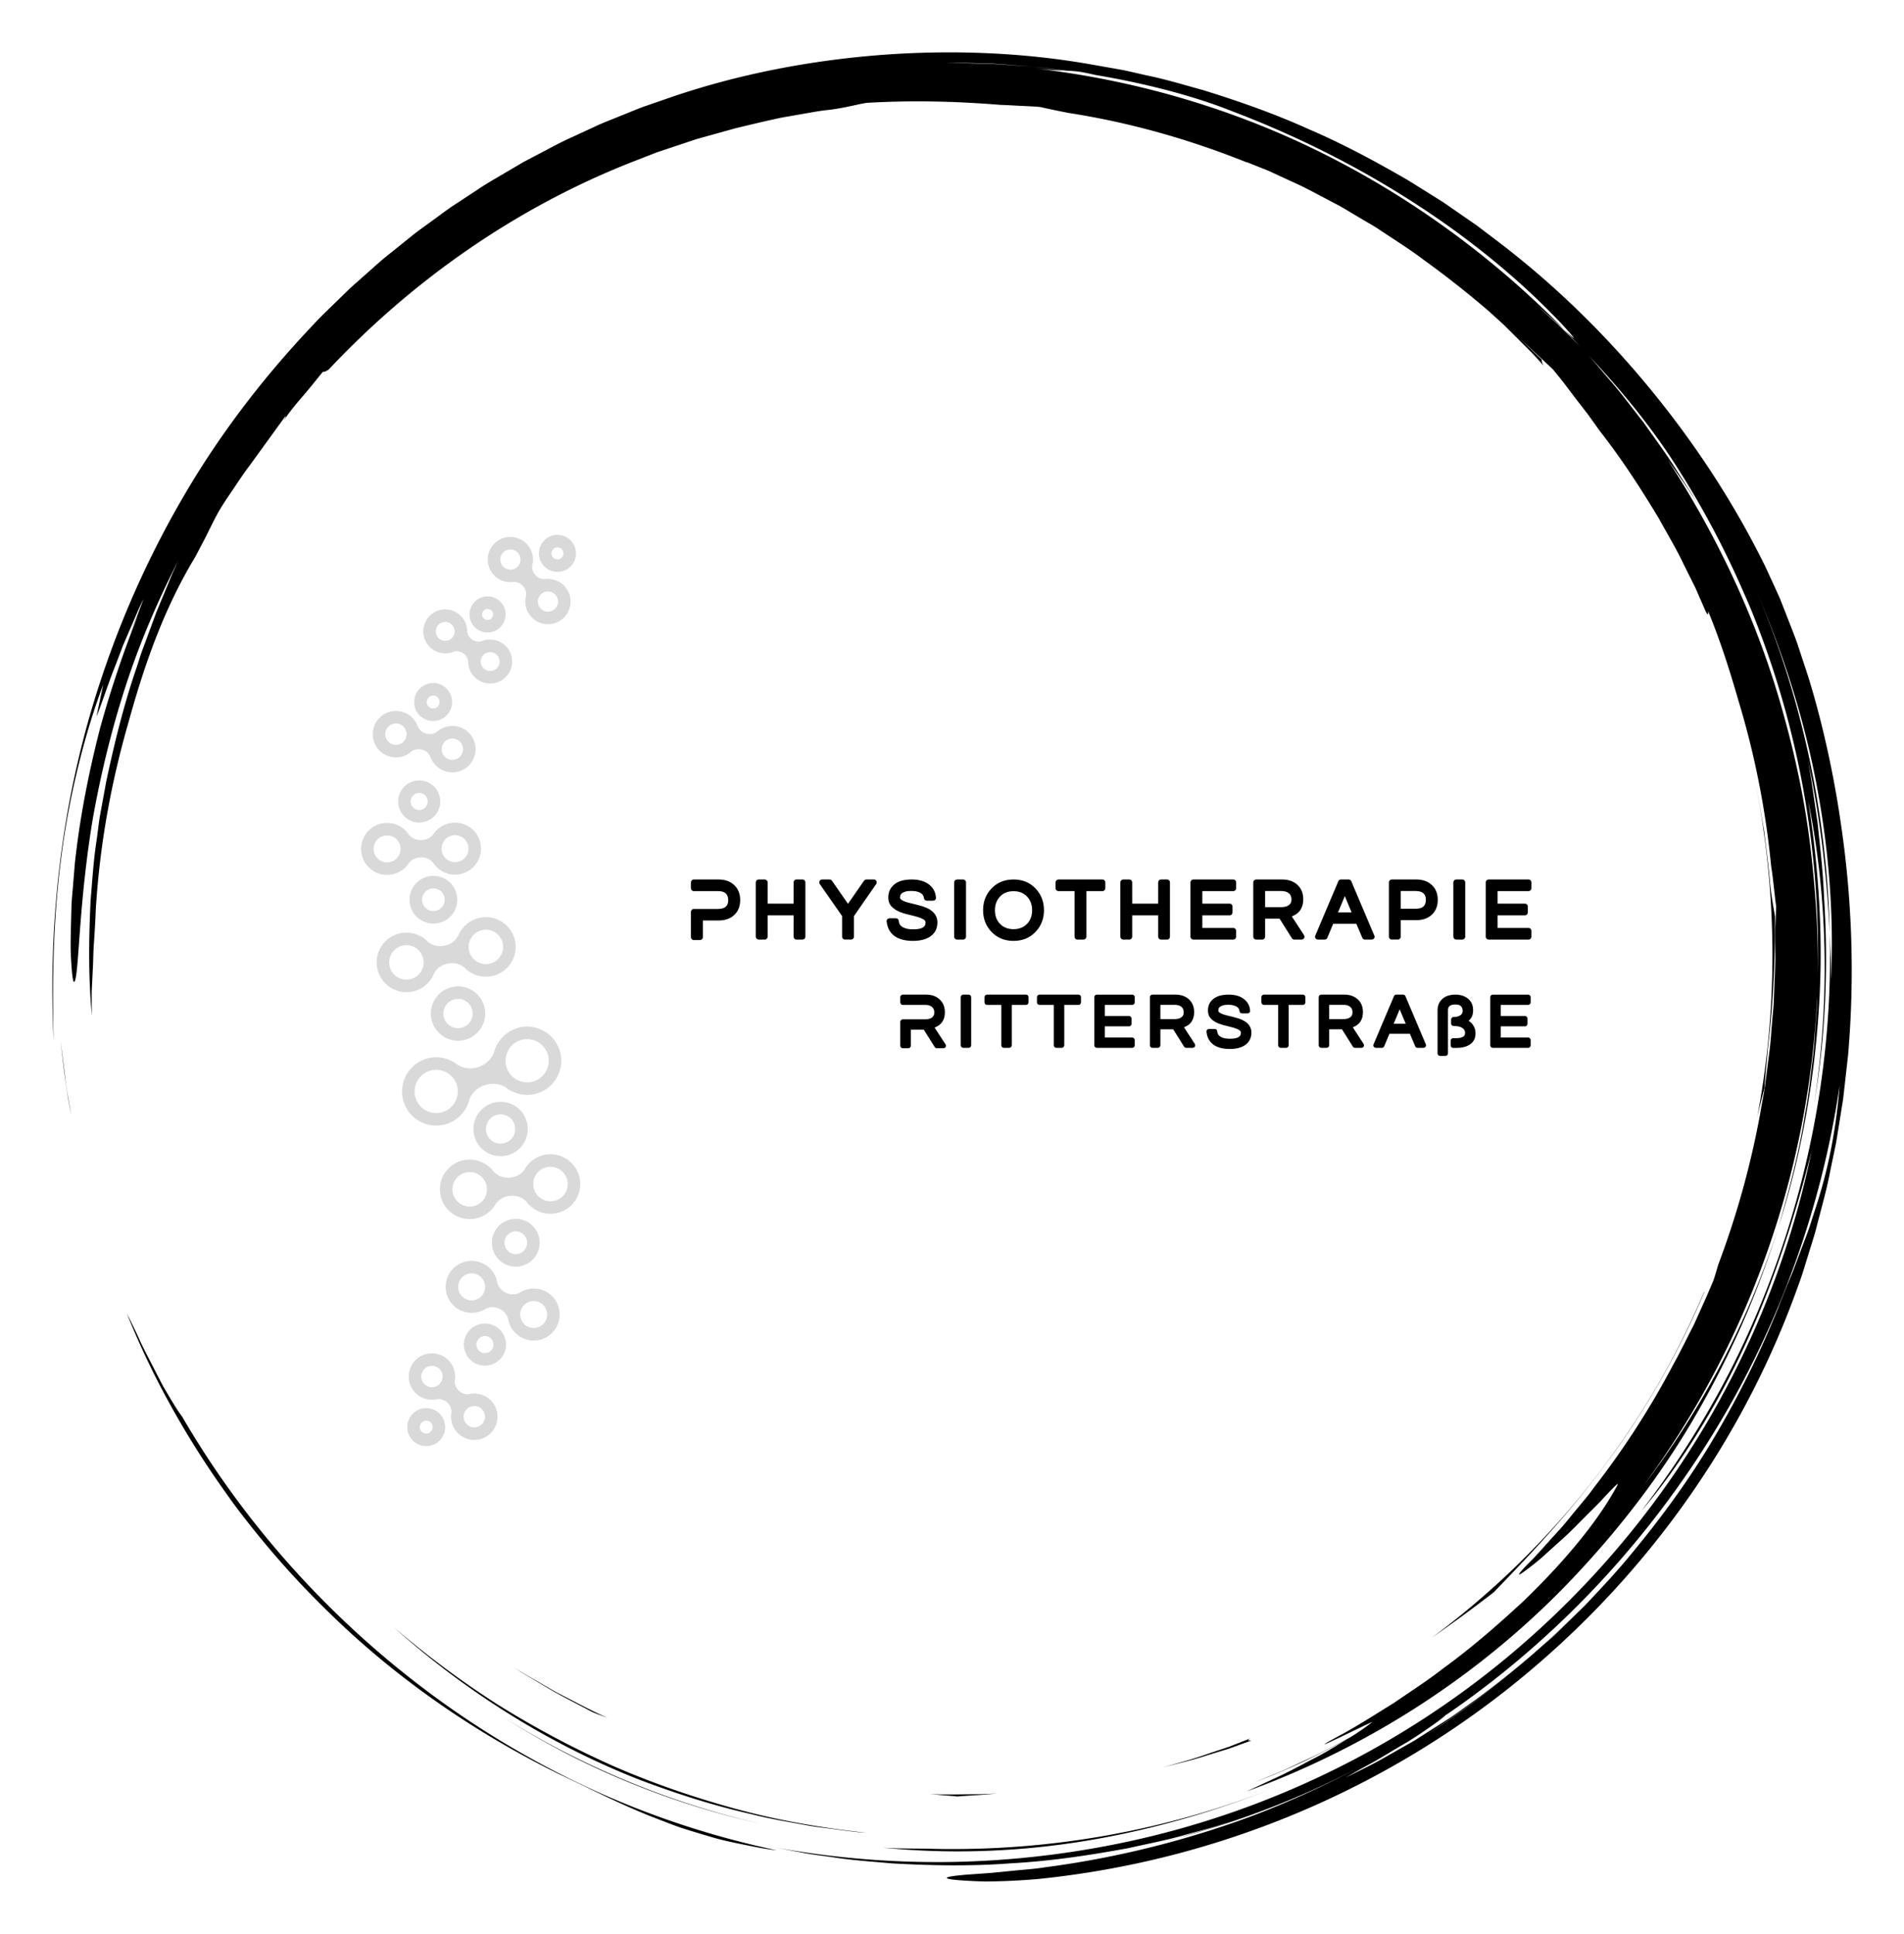 <?xml version="1.0" encoding="UTF-8"?>
<svg xmlns="http://www.w3.org/2000/svg" xmlns:xlink="http://www.w3.org/1999/xlink" version="1.1" width="3123.323" height="3171.729" viewBox="0 0 3123.323 3171.729">
  <g transform="scale(8.586) translate(10, 10)">
    <defs id="SvgjsDefs40415"></defs>
    <g id="SvgjsG40416" transform="matrix(1.848,0,0,1.848,0.001,0)" fill="#000">
      <path xmlns="http://www.w3.org/2000/svg" d="M17.914 148.907zM22.657 154.94a90.586 90.586 0 0 0 5.861 6.251c6.914 6.805 15.159 12.525 24.004 16.851 3.259 1.526 6.265 3.107 9.787 4.468.88.338 1.779.7 2.724 1.026.953.302 1.941.604 2.974.903 1.027.321 2.122.549 3.267.786 1.146.23 2.336.493 3.614.624a91.24 91.24 0 0 1-18.434-5.99 93.833 93.833 0 0 1-16.873-9.842c-10.548-7.727-19.57-17.648-26.16-28.989-.272-.339-.685-.985-1.18-1.808l-.796-1.348-.803-1.551c-.534-1.076-1.149-2.168-1.62-3.226a71.281 71.281 0 0 0-1.326-2.748c2.048 5.101 4.412 9.563 7.059 13.806a93.473 93.473 0 0 0 3.869 5.697c-.192-.259-.392-.511-.583-.771a95.012 95.012 0 0 0 4.6 5.841l.016.02zM18.039 149.078l-.125-.17.125.17zM1.335 106.042l-.483-3.875c.256 2.365.553 5.008 1.096 7.654l-.327-1.879a23.961 23.961 0 0 1-.286-1.9zM85.812 185.575c6.652.673 13.628.472 20.461-.609 6.837-1.077 13.524-2.987 19.741-5.449-11.45 4.503-23.602 6.506-35.49 6.171-1.591-.025-3.159 0-4.712-.113z"></path>
      <path xmlns="http://www.w3.org/2000/svg" d="M46.426 171.967l-.259-.165c.087.055.172.111.259.165zM46.167 171.802zM43.653 170.135zM56.077 177.284A83.837 83.837 0 0 0 73.2 183.1c-9.688-2.21-18.805-6.109-26.774-11.133 3.06 1.947 6.277 3.749 9.651 5.317zM177.002 107.094c.098-1.58.296-3.238.346-4.027.594-5.071.77-9.401.745-13.745-.11-.783-.425-2.25-.55-3.918-.153-1.672-.378-3.309-.568-4.924-.289-1.601-.538-3.186-.854-4.74 2.275 11.617 2.237 23.279.144 34.282a94.97 94.97 0 0 1 .737-2.928z"></path>
      <path xmlns="http://www.w3.org/2000/svg" d="M.887 83.482c.848-6.9 2.653-13.626 4.37-18.107l-.695 3.28c.429-.961 1.122-3.194 2.067-5.557l.682-1.802.753-1.747c.5-1.131.92-2.203 1.363-3.025-.303.771-.595 1.602-.947 2.436-.345.837-.732 1.687-1.101 2.542l1.514-3.409A111.863 111.863 0 0 0 4.954 69.8c-1.133 4.352-2.029 8.926-2.511 13.032-.14 1.024-.189 2.024-.28 2.978-.067.954-.183 1.864-.192 2.724-.042 1.719-.1 3.224-.071 4.428.105 2.409.25 3.61.459 2.939.411-1.333.403-8.188 1.837-16.767.767-4.276 1.868-8.966 3.362-13.561 1.483-4.599 3.427-9.058 5.44-12.992l-.592 1.292-.545 1.331-1.116 2.691-1.024 2.78-.521 1.402c-.153.476-.308.954-.461 1.434-1.32 3.807-2.307 7.816-3.167 11.857l-.559 3.052c-.205 1.014-.292 2.046-.444 3.067-.318 2.041-.434 4.097-.611 6.129-.199 4.074-.239 8.098.13 11.946-.015-.914-.03-1.726-.017-2.512l.115-2.355c.048-.809.039-1.667.115-2.65.07-.983.134-2.091.19-3.402.391-6.608 1.572-13.15 3.408-19.481 1.75-6.358 3.814-11.957 6.889-17.03l.801-1.526c.542-1.024.993-2.034 1.566-3.064.653-1.13 1.278-1.976 1.784-2.751.521-.767.963-1.441 1.469-2.095l3.682-5.082c.075-.009-.022.185-.2.473a28.962 28.962 0 0 1 1.959-2.49c.755-.875 1.488-1.803 2.109-2.569.146-.007.288-.011.623-.251 8.65-9.197 19.295-16.692 31.291-21.417l2.667-1.039 2.7-.899 1.343-.448 1.36-.38 2.71-.753c1.55-.373 3.12-.751 4.721-1.091l2.437-.426c.819-.141 1.642-.3 2.484-.378 1.674-.201 3.134-.625 3.921-.729 4.369-.249 8.73-.199 13.849.216.397.007 1.015.043 1.732.082.717.041 1.537.061 2.332.134.932.21 1.927.418 2.971.621 6.369.988 12.527 2.754 18.386 5.103l-.007-.028 2.244.894 2.29 1.058c1.571.684 3.11 1.559 4.7 2.383.798.407 1.554.904 2.338 1.354.77.474 1.576.894 2.32 1.412 1.508 1.002 3.037 1.961 4.446 3.032a99.912 99.912 0 0 1 6.6 5.198c.046.042.094.081.14.122l.042.038 1.457 1.322 1.394 1.391 1.395 1.392c.462.467.89.967 1.337 1.449-.216-.35-.208-.491-.2-.63-.689-.66-1.504-1.441-2.309-2.21 1.343 1.222 2.515 2.327 3.477 3.229.371.474.776.94 1.16 1.449l1.186 1.566 1.261 1.629 1.255 1.752c2.226 2.838 4.191 5.874 6.057 8.97.864 1.588 1.817 3.131 2.586 4.774l1.213 2.436 1.092 2.497c.314.533.192.022.231-.068 1.225 2.962 2.21 6.042 3.102 9.146a88.212 88.212 0 0 1 3.408 17.211c.225 1.378.321 2.772.52 4.153l-.123 2.924c-.001 1.103.057 2.206.01 3.311l-.128 3.326c-.016.75-.124 1.569-.187 2.459-.084.888-.128 1.846-.256 2.856l-.412 3.192c-.132 1.119-.387 2.269-.583 3.471a90.635 90.635 0 0 1-4.312 15.482c-.242.826-.427 1.486-.592 1.855-.627 1.501-1.296 2.954-1.942 4.385-.723 1.394-1.386 2.788-2.127 4.108a86.09 86.09 0 0 1-7.949 12.379c-.336.439-.649.885-.987 1.297l-.998 1.206c-.66.779-1.25 1.558-1.876 2.234-1.251 1.352-2.301 2.606-3.286 3.549-1.128 1.178-1.027 1.233-.246.665a35.07 35.07 0 0 0 1.608-1.262l2.122-1.914c.776-.677 1.519-1.441 2.235-2.161.708-.725 1.416-1.386 1.962-1.984 1.101-1.191 1.824-1.926 1.67-1.599-1.777 3.345-5.013 7.471-9.743 12.035-2.413 2.227-5.128 4.647-8.339 6.98-1.566 1.221-3.307 2.338-5.082 3.558-1.834 1.123-3.708 2.353-5.757 3.445-4.484 2.442 3.365-1.475 3.577-1.512a22.87 22.87 0 0 1-2.377 1.64c-1.478.786-2.943 1.597-4.474 2.273-.895.411-1.774.855-2.679 1.239l-2.729 1.122 1.444-.568c2.952-1.173 5.711-2.555 8.202-3.922-.936.566-1.96 1.221-3.082 1.812-1.203.622-2.448 1.302-3.697 1.909l-3.625 1.686c12.968-4.711 24.885-12.507 34.319-22.67 4.723-5.066 8.935-10.631 12.369-16.651a93.904 93.904 0 0 0 8.288-18.999c-3.154 9.93-8.071 19.052-13.981 26.765 10.744-14.507 17.15-32.293 17.999-50.636-.001 1.011-.101 2.018-.168 3.025-.083 1.007-.123 2.018-.241 3.022-.257 2.005-.441 4.021-.827 6.009-.624 4-1.636 7.931-2.782 11.815 2.262-7.021 3.613-14.424 4.145-21.869.554-7.451.092-14.947-1.057-22.211 1.974 9.622 2.301 20.524.619 31.298 1.182-6.949 1.482-14.112 1.028-21.214-.102-2.713-.422-5.407-.685-7.901-.377-2.476-.662-4.762-1.027-6.611 1.445 6.826 2.015 12.648 2.293 18.136-.267-11.977-2.748-24.112-7.62-35.511 2.659 6.191 4.842 12.851 6.175 19.698 1.34 6.84 1.897 13.838 1.58 20.57-.015-.788.018-1.575-.028-2.366l-.107-2.391c.287 10.85-1.384 21.604-4.696 31.717-1.662 5.056-3.715 9.969-6.2 14.644a95.521 95.521 0 0 1-8.56 13.316c3.673-4.29 7.551-10.354 10.646-17.015 3.081-6.675 5.368-13.894 6.941-20.199-2.314 11.322-6.907 22.494-13.571 32.471-6.646 9.985-15.351 18.764-25.423 25.502-10.06 6.759-21.474 11.437-33.187 13.748a94.608 94.608 0 0 1-17.657 1.809 94.462 94.462 0 0 1-17.361-1.515l3.005.571c1.002.19 2.018.295 3.026.445 2.016.324 4.055.446 6.087.633 4.073.229 8.168.306 12.25-.005 4.089-.217 8.152-.827 12.196-1.572 2.006-.456 4.036-.829 6.017-1.414.994-.278 2-.521 2.987-.83l2.955-.958c-1.492.462-3.062 1.074-4.739 1.523l-2.101.618a91.772 91.772 0 0 0 12.91-4.496 89.46 89.46 0 0 0 5.651-2.705 96.653 96.653 0 0 1-10.714 4.872 98.407 98.407 0 0 1-21.66 5.382c-1.11.176-2.122.231-3.029.326l-2.428.24c-1.429.113-2.484.164-3.222.245-1.477.147-1.687.284-1.099.397.587.113 1.971.203 3.673.251 1.697-.01 3.71-.101 5.541-.268 18.397-1.887 35.288-9.107 48.824-19.916 13.545-10.811 23.919-25.172 29.701-41.467.363-.946.642-1.922.944-2.89.293-.971.617-1.932.882-2.912.491-1.97 1.072-3.917 1.448-5.917l.619-2.985.487-3.012.241-1.507.172-1.517.342-3.034c.698-8.114.422-16.315-.812-24.363-.66-4.554-1.82-9.961-3.315-14.777l-1.15-3.484c-.4-1.107-.825-2.151-1.203-3.133l-.557-1.415-.571-1.271-.981-2.124c-3.134-6.359-7.072-12.424-11.682-18.065-4.605-5.643-9.896-10.868-15.861-15.418l-2.244-1.703-2.327-1.608-1.166-.806-1.203-.756-2.417-1.508c-3.295-1.904-6.67-3.739-10.228-5.261-3.521-1.598-7.206-2.895-10.957-4.055-1.895-.52-3.781-1.1-5.724-1.499-.968-.209-1.928-.463-2.907-.638l-2.944-.521C100.363.01 93.04-.285 85.724.265 78.412.83 71.069 2.218 64.028 4.614l-2.635.913c-.881.297-1.73.682-2.597 1.019-.858.359-1.735.673-2.577 1.069l-2.532 1.173c-.852.376-1.675.808-2.496 1.245l-2.469 1.297-2.402 1.412c-.8.472-1.606.933-2.372 1.458l-2.324 1.528c-.782.497-1.506 1.078-2.261 1.612-.741.554-1.51 1.07-2.226 1.654l-2.157 1.737c-.729.565-1.417 1.178-2.103 1.792l-2.063 1.83-1.971 1.919c-.656.639-1.319 1.271-1.93 1.951-5.031 5.298-9.451 11.078-13.066 17.194A99.518 99.518 0 0 0 5.18 64.379C.805 77.299-.45 90.402.134 102.237c-.126-4.872-.147-11.859.753-18.755zm141.132 90.446a96.807 96.807 0 0 0 8.765-6.389c-2.84 2.339-5.758 4.499-8.765 6.389zm40.217-54.282c-.299.901-.552 1.791-.882 2.641l-.957 2.523-.466 1.248-.513 1.231a108.54 108.54 0 0 0-.997 2.501 97.307 97.307 0 0 1-6.587 13.35c-2.521 4.275-5.443 8.281-8.565 12.04-1.542 1.899-3.222 3.66-4.874 5.421l-2.581 2.523c-.847.848-1.774 1.604-2.652 2.404-.736.64-1.478 1.266-2.225 1.882a90.696 90.696 0 0 0 7.896-7.312 89.808 89.808 0 0 1-11.689 10.188c-1.036.722-2.037 1.496-3.113 2.176l-3.247 2.069-3.43 1.949c-1.167.648-2.399 1.224-3.634 1.855a74.206 74.206 0 0 1 2.685-1.508c1.021-.567 2.092-1.237 3.138-1.85 1.054-.601 2.012-1.261 2.808-1.813.796-.552 1.42-1.01 1.745-1.306-.464.315-.936.617-1.406.924a92.477 92.477 0 0 0 1.507-1.015c-.021.023-.065.059-.101.091 10.932-7.466 20.245-17.277 27.223-28.462 7.009-11.175 11.57-23.781 13.46-36.601-.41 5.142-1.352 9.248-2.543 12.851zm-6.654-65.352zm-8.448-12.698a92.37 92.37 0 0 1 7.773 14.352c.25.549.486 1.106.719 1.664 4.963 12.154 7.221 25.192 6.89 38.036.084-4.25-.198-8.498-.669-12.71-.533-4.854-1.518-9.65-2.824-14.341-2.562-9.407-6.723-18.323-12.005-26.451.485.67.996 1.396 1.525 2.166a32.826 32.826 0 0 1 1.59 2.463l-.638-1.109-.689-1.079-1.378-2.156c-.938-1.424-1.955-2.796-2.934-4.192-1.062-1.334-2.069-2.712-3.174-4.011-.836-.953-1.637-1.938-2.485-2.879 2.992 3.155 5.801 6.54 8.299 10.247zM96.886 1.152c1.467.078 2.937.221 4.407.331 1.204.101 2.402.279 3.588.413.356.015.732.039 1.204.092.471.065 1.034.186 1.769.354 5.469.912 10.459 2.283 14.001 3.699 6.798 2.573 13.123 5.774 18.86 9.471 5.739 3.69 10.889 7.887 15.246 12.471 2.008 2.179 1.422 1.704.315.646l1.662 1.764c-.736-.734-1.459-1.478-2.206-2.196l-2.301-2.09c.56.49 1.918 1.663 2.845 2.522-7.389-7.539-16.026-13.799-25.375-18.404-9.356-4.603-19.431-7.446-29.502-8.581 1.618.18 2.412.22 3.168.24-1.085-.127-2.173-.301-3.274-.401-1.479-.097-2.955-.229-4.423-.301l-4.36-.103c1.444-.001 2.907.039 4.376.073z"></path>
      <path xmlns="http://www.w3.org/2000/svg" d="M115.942 184.69l.426-.125c-.446.12-.885.252-1.334.366.304-.076.609-.15.908-.241zM160.424 146.151c4.235-5.587 7.977-12.263 10.366-18.014l-.029.006c-6.061 14.322-15.892 26.66-28.16 35.744a159.12 159.12 0 0 0 6.418-4.703c2.698-2.82 7.213-7.406 11.405-13.033zM35.35 162.846c7.172 6.412 15.821 11.992 25.448 15.751 3.754 1.413 7.585 2.651 11.503 3.523 1.944.502 3.929.812 5.899 1.181.987.175 1.987.272 2.979.412.994.129 1.986.275 2.987.333-4.519-.501-9.005-1.251-13.372-2.44-4.364-1.185-8.642-2.65-12.769-4.449a97.4 97.4 0 0 1-11.894-6.314c-3.786-2.408-7.376-5.097-10.781-7.997zM123.877 174.277l-2.219.871-2.266.756c-1.5.54-3.047.944-4.59 1.373 1.551-.39 3.111-.754 4.624-1.254l2.283-.698 2.23-.815c-.086-.044-.594.055-.062-.233zM97.683 179.965c-1.16.099-2.326.09-3.494.102-1.168.014-2.338.039-3.509-.038l1.576.148c.482.031.916.068 1.295.113 1.381-.118 2.752-.151 4.132-.325zM51.441 169.209c1.341.787 2.765 1.48 4.178 2.244.354.194.996.415 1.801.709-1.721-.739-3.37-1.655-5.046-2.505-.83-.441-1.629-.935-2.443-1.395-.812-.464-1.621-.927-2.389-1.445l.937.626.977.584 1.985 1.182z"></path>
    </g>
    <g id="SvgjsG40417" transform="matrix(-0.003,0,0,0.003,169.858,89.139)" fill="#000">
      <defs xmlns="http://www.w3.org/2000/svg"></defs>
      <g xmlns="http://www.w3.org/2000/svg">
        <path class="fil0" d="M27075.69 32436.34c569.89,192.32 1007.72,597.11 1254.88,1096.06 18.34,37.02 35.6,74.56 51.81,112.58 26.4,39.76 46.07,84.97 56.98,134.38 3.8,17.05 7.91,34.03 12.32,50.92 10.37,32.1 20.01,64.46 28.9,97.06 65.73,195.81 172.82,377.94 317.57,534.63 173.5,187.81 401.6,338.41 678.05,431.7 277.04,93.49 550.82,111.86 804,67.35 191.72,-33.7 371.58,-103.67 531.81,-204.41 52.53,-42.16 106.92,-81.77 162.95,-118.77l2.76 -2.31c31.78,-26.89 66.54,-47.94 102.98,-63.29 42.13,-24.5 85.05,-47.62 128.7,-69.24 498.27,-246.82 1090.8,-303.54 1659.43,-111.65 569.88,192.32 1007.72,597.1 1254.88,1096.05 242,488.53 301.22,1067.68 122.58,1626.07 -5.7,23.9 -13.55,46.97 -23.33,68.99 -196.95,552.5 -595.16,977.28 -1083.65,1219.26 -488.53,242 -1067.66,301.22 -1626.07,122.57 -23.91,-5.71 -46.98,-13.56 -69.01,-23.34 -552.49,-196.95 -977.27,-595.14 -1219.24,-1083.64 -74.66,-150.72 -131.89,-310.07 -170.14,-474.77 -66.49,-166.84 -163.83,-322.18 -289.59,-458.31 -173.49,-187.8 -401.59,-338.4 -678.04,-431.69 -277.04,-93.49 -550.82,-111.86 -804,-67.35 -198.8,34.95 -384.84,108.88 -549.46,215.69 -43.68,34.65 -88.63,67.56 -134.71,98.68l-13.35 11.11c-33.56,28.39 -70.44,50.27 -109.12,65.8 -42.68,24.88 -86.17,48.32 -130.42,70.24 -498.27,246.82 -1090.8,303.54 -1659.43,111.65 -569.89,-192.32 -1007.73,-597.1 -1254.88,-1096.06 -246.82,-498.26 -303.55,-1090.8 -111.65,-1659.43 192.32,-569.88 597.1,-1007.72 1096.05,-1254.88 498.27,-246.82 1090.81,-303.54 1659.44,-111.65zm1548.93 4765.75c453.71,153.11 802.25,475.32 998.96,872.43 196.38,396.44 241.5,867.89 88.82,1320.35 -153.11,453.71 -475.33,802.26 -872.43,998.96 -396.44,196.38 -867.9,241.49 -1320.34,88.82 -453.71,-153.11 -802.25,-475.32 -998.97,-872.43 -196.37,-396.44 -241.51,-867.9 -88.82,-1320.35 153.11,-453.71 475.33,-802.26 872.43,-998.96 396.44,-196.38 867.89,-241.5 1320.35,-88.82zm283.34 1225.55c-105.92,-213.83 -293.13,-387.18 -536.46,-469.29 -244.59,-82.53 -499.59,-58.08 -714.11,48.18 -213.83,105.92 -387.18,293.13 -469.29,536.46 -82.54,244.59 -58.08,499.59 48.18,714.11 105.92,213.83 293.13,387.17 536.47,469.29 244.58,82.53 499.58,58.08 714.1,-48.18 213.83,-105.92 387.18,-293.13 469.29,-536.46 82.53,-244.59 58.08,-499.59 -48.18,-714.11zm4530.58 17273.75c-292.77,265.23 -663.95,391.85 -1031.25,382.02 -23.71,-0.63 -47.4,-1.83 -71.05,-3.59 -42.76,2.77 -86.7,-1.37 -130.35,-13.26 -9.12,-2.5 -18.28,-4.81 -27.48,-6.96 -15.5,-2.83 -30.95,-5.92 -46.37,-9.25 -103.24,-17.19 -210.33,-12.47 -315.02,15.28 -125.33,33.23 -247.77,100.53 -356.91,203.98 -110.18,104.43 -184.35,223.33 -224.1,346.32 -29.67,91.8 -40.7,187.53 -33.71,282.5 6.24,34.58 11.24,69.32 14.99,104.16l0.32 1.49c8.58,39.72 10.91,79.33 7.69,117.82 0.71,26.46 0.74,52.92 0.03,79.37 -10.06,376.33 -161.84,748.17 -452.91,1027.75l0.64 0.64c-10.54,10.54 -21.5,20.32 -32.84,29.42 -292.77,265.22 -663.94,391.82 -1031.23,382 -376.31,-10.08 -748.15,-161.85 -1027.72,-452.9l-0.64 0.64c-10.54,-10.54 -20.32,-21.51 -29.42,-32.84 -265.22,-292.75 -391.85,-663.93 -382.03,-1031.24 10.08,-376.32 161.84,-748.15 452.91,-1027.74l-0.64 -0.64c10.52,-10.52 21.49,-20.3 32.82,-29.4 292.77,-265.23 663.96,-391.85 1031.26,-382.02 109.82,2.93 219.25,17.96 326.13,44.97 87.17,8.32 176.31,1.21 263.78,-21.97 125.35,-33.22 247.79,-100.53 356.91,-203.97 110.18,-104.44 184.36,-223.34 224.11,-346.33 31.09,-96.19 41.71,-196.68 32.57,-296.1 -4.68,-26.82 -8.63,-53.73 -11.82,-80.7l-2.37 -11.34c-8.9,-41.2 -11.08,-82.29 -7.31,-122.14 -0.73,-26.76 -0.77,-53.53 -0.05,-80.29 10.08,-376.31 161.85,-748.15 452.9,-1027.71l-0.64 -0.64c10.55,-10.55 21.51,-20.33 32.85,-29.43 292.76,-265.21 663.95,-391.83 1031.23,-382.01 376.33,10.06 748.15,161.84 1027.73,452.9l0.64 -0.64c10.53,10.53 20.31,21.5 29.41,32.83 265.22,292.75 391.85,663.93 382.03,1031.24 -10.08,376.32 -161.84,748.15 -452.91,1027.74l0.64 0.64c-10.52,10.52 -21.49,20.3 -32.82,29.4zm-1012.49 -414.86c168.05,4.5 337.55,-52.46 471.62,-171.84l8.06 -8.31 0.55 0.53 7.25 -6.77c137.15,-130.01 208.59,-302.13 213.22,-475.29 4.49,-168.05 -52.48,-337.55 -171.85,-471.61l-8.31 -8.06 0.52 -0.56 -6.76 -7.24c-130.01,-137.15 -302.13,-208.59 -475.29,-213.22 -168.04,-4.49 -337.55,52.47 -471.61,171.84l-8.06 8.31 -0.57 -0.51 -7.22 6.74c-137.16,130.02 -208.61,302.14 -213.24,475.29 -0.55,20.53 -0.17,41.09 1.12,61.6 6.92,37.4 12.44,75.02 16.56,112.79 25.02,107.32 76.32,209.8 154.15,297.22l8.31 8.06 -0.52 0.56 6.76 7.24c95.92,101.2 214.75,166.6 340.02,195.81 13.44,2.52 26.85,5.23 40.23,8.1 31.48,5.36 63.25,8.47 95.06,9.32zm-2218.63 2377.53l0.56 0.52 7.24 -6.76c137.16,-130.01 208.6,-302.14 213.23,-475.31 0.46,-17.14 0.27,-34.3 -0.55,-51.44 -8.1,-42.97 -14.35,-86.24 -18.74,-129.7 -27.18,-111.42 -82.78,-217.37 -167.12,-306.35 -82.87,-87.43 -182.87,-148.14 -289.34,-181.88 -47.86,-7.34 -95.43,-16.93 -142.56,-28.75 -14.43,-1.32 -28.9,-2.18 -43.37,-2.57 -168.06,-4.5 -337.56,52.46 -471.63,171.84l-8.06 8.31 -0.55 -0.53 -7.25 6.77c-137.15,130.01 -208.59,302.13 -213.22,475.29 -4.49,168.05 52.48,337.55 171.85,471.61l8.31 8.06 -0.51 0.57 6.74 7.22c130.02,137.16 302.14,208.61 475.3,213.24 168.05,4.49 337.55,-52.46 471.61,-171.83l8.06 -8.31zm3407.95 1062.8c-238.44,213.33 -539.38,315.14 -837.15,307.18 -307.26,-8.23 -610.73,-131.8 -839,-368.76l-0.64 0.64c-10.89,-10.89 -20.97,-22.24 -30.32,-33.98 -213.29,-238.41 -315.11,-539.35 -307.15,-837.11 8.21,-307.22 131.78,-610.69 368.72,-838.97l-0.64 -0.64c10.88,-10.88 22.23,-20.97 33.97,-30.32 238.43,-213.3 539.38,-315.13 837.15,-307.17 307.24,8.23 610.72,131.79 839,368.75l0.64 -0.64c10.87,10.87 20.95,22.22 30.3,33.95 213.32,238.43 315.13,539.36 307.17,837.14 -8.23,307.24 -131.8,610.7 -368.74,838.99l0.64 0.64c-10.87,10.87 -22.22,20.95 -33.95,30.3zm-818.39 -489.7c99.59,2.66 199.96,-30.29 280.08,-99.41l6.63 -6.8 0.52 0.5 7.28 -6.74c83.03,-78.7 126.27,-182.45 129.05,-286.54 2.66,-99.6 -30.29,-199.96 -99.4,-280.07l-6.8 -6.63 0.5 -0.52 -6.74 -7.28c-78.71,-83.04 -182.46,-126.28 -286.55,-129.06 -99.61,-2.66 -199.97,30.31 -280.1,99.42l-6.62 6.79 -0.53 -0.49 -7.27 6.73c-83.02,78.7 -126.26,182.44 -129.04,286.53 -2.66,99.6 30.3,199.96 99.4,280.07l6.79 6.62 -0.49 0.53 6.73 7.27c78.71,83.04 182.46,126.3 286.56,129.08zm-2206.01 -7829.66c-418.46,186.54 -871.76,186.28 -1266.36,35.02 -27.39,-10.5 -54.48,-21.75 -81.29,-33.68 -41.2,-11.6 -81.23,-30.09 -118.42,-55.77 -7.64,-5.3 -15.36,-10.48 -23.15,-15.55 -21.58,-12.19 -42.9,-24.86 -63.94,-38.03 -112.77,-61.1 -238.18,-98.8 -369.76,-109.36 -163.09,-13.09 -335.28,14.79 -504.83,90.38 -170.54,76.02 -306.45,185.16 -405.04,314.34 -71.18,93.26 -123.18,197.16 -154.91,306.58 -8.07,54.14 -18.82,107.74 -32.16,160.62 -4.61,26.58 -11.79,52.13 -21.25,76.43 -11.37,37.39 -24.05,74.35 -38.02,110.81 -151.64,395.62 -454.58,733.57 -872.8,920.02 -418.46,186.55 -871.77,186.27 -1266.36,35.03 -395.62,-151.65 -733.56,-454.58 -920.01,-872.8l-0.27 -0.62c-186.28,-418.29 -185.93,-871.35 -34.76,-1265.75 151.64,-395.61 454.58,-733.55 872.8,-920l1.24 -0.54c418.1,-186 870.93,-185.58 1265.13,-34.49 117.07,44.87 229.09,103 333.63,173.44 99.6,46.53 207.79,75.5 320.51,84.55 163.09,13.09 335.27,-14.79 504.83,-90.38 170.53,-76.03 306.45,-185.16 405.03,-314.33 73.76,-96.64 126.92,-204.69 158.28,-318.46 7.06,-46.17 16.08,-91.94 26.99,-137.2 4.8,-33.41 13.65,-65.28 25.96,-95.17 11.24,-36.85 23.75,-73.28 37.53,-109.22 151.64,-395.62 454.58,-733.57 872.8,-920.02 418.46,-186.55 871.78,-186.27 1266.36,-35.02 395.62,151.64 733.56,454.57 920.01,872.8 186.55,418.45 186.27,871.77 35.03,1266.35 -151.64,395.62 -454.58,733.57 -872.8,920.02zm-981.98 -711.86c206.13,79.01 441.42,79.83 656.98,-16.26 215.77,-96.19 372.31,-271.18 450.92,-476.28 79,-206.12 79.83,-441.42 -16.27,-656.97 -96.19,-215.77 -271.17,-372.31 -476.27,-450.92 -206.12,-79.01 -441.43,-79.83 -656.98,16.26 -215.77,96.19 -372.31,271.18 -450.92,476.28 -12.39,32.33 -22.86,65.37 -31.33,98.95 -5.15,30.59 -11.13,61.01 -17.89,91.23 -21.72,154.03 -2.06,315.29 65.49,466.79 96.19,215.77 271.17,372.31 476.27,450.92zm-3951.93 1761.82c206.13,79.01 441.42,79.83 656.98,-16.27 215.77,-96.19 372.31,-271.18 450.92,-476.28 10.53,-27.47 19.66,-55.47 27.36,-83.86 6.46,-39.66 14.27,-79.04 23.43,-118.06 18.04,-142.04 0.91,-289.83 -56.44,-430.15 -8.56,-16.11 -16.08,-32.87 -22.41,-50.2 -62.38,-128.66 -153.34,-235.03 -261.82,-314.89 -48.96,-26.09 -96.71,-54.56 -143.1,-85.3 -19.53,-9.22 -39.39,-17.7 -59.55,-25.43 -198.21,-75.97 -423.4,-79.63 -632.07,5.65 -16.13,8.57 -32.9,16.09 -50.24,22.42 -202.71,98.3 -350.1,267.49 -425.6,464.46 -75.97,198.21 -79.63,423.4 5.65,632.08 8.57,16.12 16.08,32.88 22.41,50.21 98.29,202.71 267.49,350.11 464.48,425.62zm3957.71 2338.31c-339.2,151.22 -706.44,151.07 -1025.94,28.62 -320.51,-122.86 -594.36,-368.36 -745.47,-707.33 -151.21,-339.2 -151.07,-706.43 -28.61,-1025.94 122.86,-320.51 368.35,-594.35 707.33,-745.47 339.2,-151.21 706.45,-151.07 1025.94,-28.61 320.51,122.86 594.36,368.35 745.47,707.33 151.21,339.19 151.07,706.44 28.61,1025.93 -122.86,320.51 -368.37,594.35 -707.33,745.47zm-741.56 -718.26c131.04,50.22 280.26,50.9 416.56,-9.86 136.51,-60.86 235.62,-171.73 285.45,-301.73 50.22,-131.03 50.9,-280.26 -9.85,-416.55 -60.86,-136.52 -171.73,-235.62 -301.73,-285.45 -131.03,-50.22 -280.26,-50.91 -416.56,9.85 -136.51,60.86 -235.62,171.73 -285.45,301.73 -50.22,131.04 -50.91,280.26 9.85,416.56 60.86,136.51 171.73,235.62 301.73,285.45zm1044.05 -8500.25c-522.81,-34.27 -982.48,-277.45 -1302.95,-642.89 -20.51,-23.38 -40.44,-47.27 -59.77,-71.63 -36.73,-31.98 -68.18,-71.25 -92,-117.07 -95.84,-184.41 -238.38,-341.46 -417.3,-454.87 -173.77,-110.15 -382.31,-180.09 -616.59,-195.44 -236.46,-15.5 -453.36,26.54 -640.05,113.07 -139.25,64.55 -262.32,153.8 -364.58,262.21 -34.97,47.44 -72.1,93.16 -111.19,137.04 -21.58,30.17 -46.61,56.44 -74.18,78.64 -29.91,29.98 -60.79,58.97 -92.62,86.88 -365.04,320.11 -851.5,501.02 -1372.83,466.85 -522.82,-34.27 -982.49,-277.46 -1302.95,-642.89 -314.99,-359.17 -495.19,-835.95 -468.32,-1347.83 -0.09,-18.75 1.22,-37.14 3.71,-55.17 41.47,-510.31 282.25,-958.49 640.64,-1272.79 359.18,-314.98 835.93,-495.18 1347.8,-468.31l0.06 -0.09c18.71,0 37.1,1.31 55.13,3.8 510.31,41.47 958.5,282.25 1272.8,640.64 33.24,37.9 64.95,77.14 95.11,117.56 14.23,16.65 27.22,34.68 38.82,54 39.67,57.23 76.25,116.69 109.51,178.12 86.27,117.3 194.13,218.67 319.98,298.45 173.78,110.15 382.32,180.09 616.59,195.44 236.46,15.5 453.35,-26.54 640.03,-113.07 144.39,-66.92 271.38,-160.39 375.81,-274.24 29.67,-39.85 60.86,-78.49 93.47,-115.82l3.89 -5.51c23.49,-33.62 51.23,-62.49 81.98,-86.42 30.06,-30.14 61.09,-59.29 93.08,-87.34 365.03,-320.11 851.5,-501.02 1372.83,-466.85 522.83,34.27 982.5,277.46 1302.96,642.89 320.11,365.04 501.02,851.5 466.85,1372.83 -34.27,522.83 -277.45,982.48 -642.88,1302.96 -365.03,320.11 -851.51,501.02 -1372.84,466.85zm-702.95 -1167.89c184.9,210.84 450.51,351.19 752.95,371.01 303.92,19.92 586.58,-84.71 797.84,-269.97 210.84,-184.91 351.18,-450.51 371,-752.96 19.92,-303.92 -84.72,-586.58 -269.97,-797.83 -184.9,-210.84 -450.51,-351.19 -752.96,-371.01 -303.92,-19.92 -586.57,84.71 -797.83,269.97 -30.55,26.79 -59.61,55.29 -87.05,85.34 -27.25,36.29 -55.7,71.6 -85.28,105.87 -113.11,159.74 -184.92,351.87 -198.67,561.75 -14.34,218.76 35.86,426.49 134.2,604.52 17.32,26.88 34.01,54.19 50.04,81.9 26.2,38.96 54.84,76.18 85.73,111.41zm-5144.06 -337.21c184.9,210.84 450.51,351.19 752.95,371.01 303.92,19.92 586.58,-84.72 797.83,-269.97 26.32,-23.09 51.55,-47.43 75.58,-72.95 32.79,-44.1 67.32,-86.78 103.52,-127.93 109.19,-157.79 178.41,-346.39 191.9,-552.03 12.84,-195.88 -26.04,-382.84 -104.86,-547.58 -42.3,-61.26 -81.16,-124.92 -116.44,-190.71 -15.53,-20.43 -31.75,-40.31 -48.66,-59.59 -184.87,-210.81 -450.42,-351.14 -752.79,-370.99l-0.2 -0.01c-303.91,-19.92 -586.56,84.71 -797.8,269.96 -210.81,184.87 -351.15,450.44 -370.99,752.83l-0.01 0.13c-19.92,303.92 84.71,586.58 269.97,797.83zm2936.59 4534.69c-419.65,-27.51 -788.65,-222.75 -1045.95,-516.15 -256.93,-292.98 -402.16,-683.31 -374.75,-1101.49 27.51,-419.66 222.75,-788.66 516.15,-1045.96 292.98,-256.93 683.31,-402.15 1101.49,-374.75 419.65,27.51 788.65,222.75 1045.95,516.15 256.94,292.99 402.16,683.31 374.75,1101.49 -27.5,419.66 -222.74,788.66 -516.14,1045.96 -292.99,256.94 -683.32,402.16 -1101.5,374.75zm-445.95 -1041.15c121.73,138.81 296.68,231.21 495.95,244.27 200.76,13.16 387.29,-55.79 526.5,-177.87 138.8,-121.72 231.21,-296.68 244.26,-495.96 13.16,-200.76 -55.79,-387.28 -177.87,-526.49 -121.73,-138.81 -296.68,-231.21 -495.95,-244.27 -200.76,-13.15 -387.28,55.79 -526.49,177.87 -138.81,121.73 -231.21,296.68 -244.27,495.96 -13.16,200.76 55.79,387.28 177.87,526.49zm-2578.05 -42266.98c265.73,-297.05 626.24,-458.26 994.26,-478.74 22.02,-1.23 44.07,-1.94 66.13,-2.15 42.55,-6.26 86.85,-5.7 131.5,2.66 9.02,1.69 18.07,3.19 27.14,4.53 14.02,1.41 28.02,3.05 42,4.87 99.31,8.51 200.5,-4.17 297.48,-38.64 116.71,-41.48 227.56,-114.69 322.38,-220.69 94.63,-105.78 155.05,-224.21 183.43,-345.25 20.38,-86.95 24.3,-174.93 12.57,-260.1 -11.13,-40.66 -20.46,-81.72 -27.97,-123.06 -7.25,-27.73 -11.41,-55.59 -12.63,-83.2 -3.86,-31.56 -6.69,-63.24 -8.46,-94.97 -20.46,-367.66 99.79,-743.64 365.55,-1040.73l14.89 -16.36 -0.82 -0.82c4.69,-4.69 9.47,-9.23 14.32,-13.63 262.72,-277.39 610.79,-428.17 965.87,-447.93 367.66,-20.46 743.61,99.79 1040.7,365.54l16.36 14.89 0.82 -0.82c4.7,4.7 9.23,9.48 13.64,14.33 277.38,262.71 428.18,610.79 447.94,965.87 20.46,367.66 -99.78,743.62 -365.54,1040.71l-14.89 16.36 0.82 0.82c-4.69,4.69 -9.46,9.22 -14.31,13.62 -262.7,277.39 -610.79,428.19 -965.89,447.95 -45.58,2.54 -91.28,2.9 -136.95,1.11l-0.37 -0.02c-60.28,-2.38 -120.48,-8.58 -180.23,-18.55 -82.84,-1.07 -166.26,12.52 -246.78,41.14 -116.7,41.47 -227.54,114.68 -322.37,220.69 -94.62,105.77 -155.04,224.2 -183.42,345.24 -21.22,90.52 -24.59,182.16 -11.03,270.59 9.14,33.92 17.03,68.12 23.66,102.52 9.58,33.13 14.67,66.51 15.6,99.5 3.79,31.17 6.58,62.45 8.32,93.79 20.46,367.65 -99.78,743.61 -365.53,1040.7l-14.89 16.36 0.82 0.82c-4.69,4.69 -9.46,9.22 -14.31,13.62 -262.71,277.4 -610.8,428.19 -965.9,447.95 -367.65,20.46 -743.62,-99.78 -1040.71,-365.54 -297.05,-265.73 -458.26,-626.25 -478.74,-994.26 -20.46,-367.66 99.78,-743.63 365.54,-1040.72zm1038.02 318.14c-164.89,9.17 -326.03,80.95 -444.26,213.12 -118.2,132.13 -171.61,300.44 -162.42,465.7 9.17,164.9 80.95,326.03 213.12,444.26 132.13,118.2 300.44,171.61 465.69,162.42 156.11,-8.68 308.82,-73.48 424.97,-192.48 10.2,-13.13 21.31,-25.76 33.37,-37.82l0.42 0.4c108.06,-129.44 156.74,-290.56 147.93,-448.91 -1.29,-23.25 -3.83,-46.43 -7.61,-69.43 -7.21,-27.5 -13.64,-55.16 -19.29,-82.94 -30.5,-100.62 -85.89,-194.8 -165.58,-272.59 -13.12,-10.19 -25.76,-21.31 -37.81,-33.36l0.4 -0.42c-93.29,-77.89 -203.05,-124.93 -316.36,-141.83 -14.04,-1.43 -28.06,-3.05 -42.07,-4.88 -30.11,-2.5 -60.35,-2.92 -90.5,-1.24zm1935.06 -2445.18l-0.42 -0.4c-108.07,129.44 -156.76,290.59 -147.95,448.94 1.08,19.37 3.03,38.69 5.83,57.9 9.1,34.08 17.01,68.4 23.7,102.93 33.68,105.88 95.1,204.27 183.59,283.43 83.58,74.77 181.65,123.61 284.26,147.08 46.95,3.25 93.79,8.69 140.39,16.32 13.69,0.1 27.38,-0.22 41.05,-0.98 156.1,-8.68 308.82,-73.48 424.96,-192.48 10.2,-13.13 21.31,-25.76 33.37,-37.82l0.42 0.4c108.07,-129.44 156.75,-290.57 147.94,-448.92 -8.68,-156.09 -73.48,-308.8 -192.48,-424.95 -13.13,-10.2 -25.76,-21.31 -37.82,-33.37l0.39 -0.43c-129.44,-108.06 -290.57,-156.75 -448.91,-147.94 -156.09,8.68 -308.81,73.48 -424.96,192.48 -10.19,13.12 -21.31,25.76 -33.36,37.81zm437.26 1853.21l-0.37 -0.02 0.37 0.02zm-3807.72 -2639.68c5.09,-5.09 10.29,-10 15.57,-14.76 214.49,-223.03 496.88,-344.3 784.81,-360.32 301.04,-16.76 608.96,81.78 852.39,299.53l16.33 14.92 0.85 -0.85c5.1,5.1 10.01,10.29 14.76,15.58 223.02,214.49 344.3,496.86 360.33,784.81 16.75,301.04 -81.78,608.98 -299.55,852.41 -217.73,243.4 -513.04,375.48 -814.44,392.25 -301.04,16.75 -608.98,-81.77 -852.41,-299.54 -243.4,-217.73 -375.48,-513.06 -392.25,-814.44 -16.75,-301.04 81.77,-608.98 299.54,-852.41l14.92 -16.33 -0.85 -0.85zm565.63 565.61l-0.24 -0.22c-60.18,75.69 -87.21,168.77 -82.12,260.44 5.46,98.27 48.12,194.21 126.63,264.44 78.48,70.2 178.75,101.9 277.39,96.42 98.27,-5.46 194.21,-48.12 264.44,-126.63 70.2,-78.48 101.91,-178.75 96.43,-277.39 -5.03,-90.44 -41.56,-178.9 -108.55,-247.18 -12.21,-9.64 -24,-20.07 -35.27,-31.34l0.22 -0.24c-75.68,-60.18 -168.75,-87.21 -260.42,-82.11 -90.44,5.02 -178.9,41.56 -247.17,108.54 -9.64,12.21 -20.07,24 -31.34,35.27zm3774.05 5987.77c20,-16.42 41.21,-30.62 63.32,-42.58 314.2,-199.33 678.62,-258.33 1017.95,-191.77 21.75,4.27 43.4,9.05 64.93,14.35 41.26,4.67 82.48,15.9 122.24,34.24 6.53,3.03 13.11,5.95 19.72,8.77 15.96,5.77 31.83,11.84 47.59,18.2 87.43,29.71 180.19,41.21 273.17,32.62 114.66,-10.59 232.62,-52.01 345.2,-127.67 110.44,-74.22 192.85,-168.06 246.84,-271.86 38.08,-73.2 61.78,-151.08 70.98,-230.07 -0.77,-41.57 0.31,-83.09 3.23,-124.43 -0.02,-27.01 2.68,-53.45 7.84,-79.05 3.94,-30.82 8.88,-61.5 14.86,-91.98 66.62,-339.57 259.11,-654.96 562.65,-870.98 20,-16.42 41.22,-30.62 63.33,-42.58 314.2,-199.32 678.62,-258.33 1017.93,-191.75 339.56,66.6 654.99,259.12 871.01,562.69 16.41,19.98 30.58,41.17 42.53,63.26 199.33,314.2 258.35,678.62 191.77,1017.95 -66.6,339.56 -259.09,654.95 -562.64,870.98 -19.99,16.42 -41.2,30.6 -63.3,42.56 -314.2,199.33 -678.63,258.35 -1017.97,191.77 -101.7,-19.95 -201.22,-51.22 -296.56,-93.35 -74.51,-19.85 -152.15,-26.73 -229.95,-19.54 -114.65,10.59 -232.62,52.01 -345.2,127.67 -110.44,74.22 -192.86,168.07 -246.84,271.86 -39.62,76.17 -63.68,157.4 -72.03,239.69 0.53,34.87 -0.25,69.69 -2.32,104.4 0.86,32.9 -2.31,65.01 -9.05,95.84 -3.9,30.27 -8.78,60.39 -14.65,90.32 -68.89,351.2 -272.47,676.62 -594.32,892.9l-0.58 0.38c-321.1,215.56 -698.45,280.79 -1049,212.03 -339.56,-66.62 -654.99,-259.12 -871.01,-562.69 -16.41,-19.98 -30.58,-41.17 -42.53,-63.26 -199.33,-314.2 -258.35,-678.62 -191.77,-1017.95 66.6,-339.55 259.09,-654.95 562.63,-870.97zm928.15 550.03c-151.97,-29.8 -314.79,-2.04 -452.43,90.35l-0.26 0.18c-137.04,92.09 -223.98,231.92 -253.71,383.53 -29.83,152.06 -2.01,314.98 90.51,452.67 92.11,137.07 231.95,223.99 383.54,253.73 152.05,29.82 314.97,2.01 452.66,-90.51 137.07,-92.1 224,-231.94 253.74,-383.54 4.32,-21.99 7.42,-44.22 9.3,-66.56 -0.12,-25.58 0.42,-51.13 1.62,-76.63 -4.5,-107.26 -37.53,-214.38 -101.42,-309.47 -68.61,-102.11 -163.7,-176.38 -270.41,-219.92l-26.44 -10.09c-28.28,-10.03 -57.27,-17.97 -86.7,-23.74zm2860.51 -1922.19c-152.06,-29.83 -314.97,-2.02 -452.66,90.5 -137.07,92.11 -224.01,231.95 -253.75,383.55 -3.57,18.2 -6.3,36.55 -8.21,55 0.31,32.42 -0.45,64.79 -2.27,97.07 5.91,104.25 38.83,208.04 100.91,300.48l0.09 0.13c58.35,86.83 135.88,153.54 223.42,198.34 41.56,13.73 82.5,29.35 122.7,46.81 12.37,3.24 24.85,6.11 37.41,8.57 152.03,29.82 314.9,2.03 452.57,-90.43l0.13 -0.09c137.04,-92.09 223.98,-231.92 253.71,-383.53 29.83,-152.06 2.01,-314.98 -90.51,-452.67 -92.1,-137.06 -231.94,-223.99 -383.54,-253.73zm-3486.59 -1418.92c20.87,-17.28 43.07,-32.13 66.24,-44.53 256.41,-160.03 552.61,-207.12 828.49,-152.99 276.22,54.17 533.02,209.91 710.37,455.39 17.28,20.85 32.12,43.05 44.51,66.22 160.03,256.41 207.11,552.6 153,828.5 -56.56,288.37 -223.83,555.62 -488.32,733.35 -263.84,177.29 -573.86,231 -861.78,174.53 -288.37,-56.56 -555.62,-223.83 -733.36,-488.33 -177.29,-263.84 -231,-573.86 -174.53,-861.78 54.19,-276.19 209.93,-533.01 455.38,-710.36zm741.61 586.86c-89.16,-17.49 -184.47,-1.35 -264.77,52.56l-0.13 0.09c-79.68,53.54 -130.3,135.23 -147.71,223.97 -17.49,89.2 -1.32,184.58 52.65,264.9 53.55,79.68 135.24,130.31 223.98,147.71 89.2,17.49 184.58,1.32 264.9,-52.65 79.68,-53.54 130.29,-135.22 147.7,-223.97 17.48,-89.16 1.35,-184.47 -52.57,-264.78l-0.09 -0.13c-53.53,-79.67 -135.22,-130.3 -223.96,-147.7zm1797.16 7492.4c394.17,-104.44 793.53,-39.2 1120.52,150.73 20.23,11.75 40.18,23.98 59.84,36.67 39.03,18.12 75.76,42.9 108.51,74.4 6.8,6.55 13.72,12.97 20.74,19.25 12.63,10.23 25.09,20.68 37.39,31.33 82.29,64.55 177.35,111.42 280.29,136.64 126.53,31 267.35,30.43 414.35,-8.54 145.61,-38.61 267.21,-107.39 361.13,-196.42 68.45,-64.88 123,-140.95 162.08,-224.19 12.86,-39.39 27.34,-78.17 43.39,-116.24 10.17,-31.78 23.99,-61.43 40.85,-88.63 13.65,-27.24 28.13,-54.05 43.43,-80.39 190.27,-327.6 505.6,-582.64 900.85,-687.44 394.29,-104.54 793.75,-39.3 1120.81,150.66 327.58,190.28 582.63,505.6 687.43,900.84 104.55,394.3 39.33,793.75 -150.64,1120.83 -190.28,327.59 -505.61,582.64 -900.85,687.44l-0.3 0.07c-394.17,104.44 -793.52,39.19 -1120.52,-150.73 -95.18,-55.28 -184.22,-121.14 -265.24,-196.43 -72.17,-49 -152.69,-85.2 -238.72,-106.28 -126.54,-31 -267.35,-30.43 -414.35,8.54 -145.6,38.6 -267.21,107.39 -361.13,196.43 -71.28,67.56 -127.49,147.25 -166.85,234.53 -10.81,32.69 -22.77,64.95 -35.8,96.74 -10.92,37.15 -26.8,71.49 -46.66,102.55 -13.6,27.12 -28.02,53.81 -43.25,80.03 -190.28,327.59 -505.61,582.63 -900.83,687.44l-1.19 0.3c-393.9,104.1 -792.9,38.82 -1119.64,-150.96 -327.59,-190.28 -582.63,-505.61 -687.44,-900.83l-0.22 -0.89c-104.22,-393.99 -38.96,-793.1 150.87,-1119.94 190.29,-327.6 505.61,-582.64 900.85,-687.44l0.3 -0.07zm720.52 841.35c-144.81,-84.12 -320.54,-115.18 -495.52,-74.88 -14.09,4.58 -28.51,8.42 -43.24,11.44 -171.44,51.32 -308.34,165.07 -392.29,309.6 -84.11,144.8 -115.17,320.52 -74.87,495.51 4.59,14.11 8.44,28.55 11.45,43.29 51.32,171.4 165.06,308.29 309.59,392.24 144.8,84.11 320.52,115.17 495.5,74.88 14.11,-4.59 28.56,-8.44 43.32,-11.45 171.39,-51.33 308.27,-165.07 392.22,-309.59 11.82,-20.34 22.57,-41.3 32.25,-62.77 10.09,-30.19 21.1,-60.04 33.01,-89.5 31.58,-108.39 36.62,-225.97 9.62,-343.23 -4.59,-14.1 -8.43,-28.53 -11.44,-43.27 -37.33,-124.67 -107.67,-231.07 -198.84,-312.12 -10.44,-8.52 -20.77,-17.17 -30.99,-25.95 -25.3,-19.94 -51.97,-38.05 -79.77,-54.2zm3593.66 -952.9c-150.85,-87.62 -335.26,-117.7 -517.43,-69.47l-0.26 0.07c-181.3,48.07 -326,165.16 -413.35,315.56 -9.86,16.97 -18.98,34.38 -27.35,52.15 -12.07,36.58 -25.48,72.65 -40.2,108.16 -31.43,113.03 -34.11,235.71 -1.85,357.39 30.63,115.51 89.28,216.16 166.72,296.6 38.57,29.33 75.76,60.49 111.45,93.38 12.21,8.19 24.68,15.99 37.39,23.37 144.81,84.11 320.53,115.17 495.52,74.88 14.09,-4.58 28.51,-8.43 43.24,-11.44 171.44,-51.32 308.34,-165.07 392.29,-309.6 84.11,-144.8 115.17,-320.52 74.87,-495.51 -4.58,-14.08 -8.42,-28.49 -11.43,-43.2 -51.31,-171.46 -165.07,-308.38 -309.61,-392.34zm-3022.09 -2628.72c322.21,-85.43 648.68,-32.11 916,123.16 267.84,155.58 476.38,413.41 562.05,736.57l0.15 0.59c85.2,322 31.87,648.24 -123.3,915.4 -155.57,267.84 -413.38,476.35 -736.54,562.06l-0.59 0.15c-322.02,85.21 -648.27,31.88 -915.42,-123.3 -267.84,-155.57 -476.38,-413.41 -562.07,-736.57 -85.43,-322.2 -32.12,-648.67 123.15,-915.99 155.56,-267.85 413.39,-476.38 736.57,-562.07zm516 813.78c-91.18,-52.96 -202.7,-71.11 -312.88,-41.9 -109.22,28.96 -196.42,99.54 -249.07,190.19 -52.96,91.18 -71.1,202.69 -41.89,312.87 28.96,109.21 99.53,196.41 190.19,249.07 85.64,49.75 189.23,68.77 292.81,46.68 12.7,-4.05 25.67,-7.48 38.89,-10.26 100.4,-31.76 180.63,-99.32 230.23,-184.71 49.74,-85.64 68.77,-189.22 46.68,-292.78 -4.05,-12.71 -7.49,-25.69 -10.27,-38.92 -31.76,-100.41 -99.32,-180.65 -184.69,-230.24zm-1595.11 8036.54c458.5,1.74 872.13,188.39 1170.19,488.71 19.47,19.62 38.44,39.73 56.91,60.29 34.7,28.4 65.17,63.18 89.51,103.88 6.17,10.26 12.53,20.4 19.08,30.4 11.18,15.4 22.1,31 32.76,46.79 78.28,104.78 178.85,192.92 297.02,257.98 143.06,78.77 311.04,123.98 496,124.67 187.18,0.7 356.62,-43.25 500.42,-121.01 105.43,-57.01 197.27,-132.82 272.13,-222.83 25.44,-39.08 52.49,-77.02 81.04,-113.7 19.77,-31.65 43.26,-59.59 69.58,-83.59 22.82,-25.66 46.41,-50.6 70.77,-74.77 300.68,-298.42 714.93,-482.14 1171.42,-480.41 458.49,1.73 872.13,188.37 1170.18,488.7 298.42,300.68 482.14,714.93 480.41,1171.42l1.56 0 -1.56 0.02c-1.74,458.49 -188.38,872.12 -488.7,1170.17 -300.68,298.42 -714.94,482.13 -1171.4,480.4l0 1.56 -0.04 -1.56c-458.49,-1.74 -872.12,-188.38 -1170.17,-488.7 -87.74,-88.4 -165.55,-186.64 -231.66,-292.86 -71.91,-84.1 -159.22,-155.6 -259.12,-210.6 -143.06,-78.76 -311.04,-123.97 -496,-124.66 -187.19,-0.71 -356.63,43.25 -500.42,121 -109.65,59.29 -204.6,138.9 -281.04,233.69 -21.14,32.14 -43.38,63.49 -66.65,94l-3.23 5.24c-21.25,34.83 -47,65.24 -76.02,90.97 -22.92,25.77 -46.62,50.83 -71.08,75.11 -300.68,298.42 -714.93,482.14 -1171.42,480.41 -458.5,-1.74 -872.13,-188.39 -1170.19,-488.71 -298.41,-300.68 -482.13,-714.92 -480.4,-1171.41 1.73,-458.5 188.37,-872.14 488.7,-1170.19 300.68,-298.42 714.93,-482.14 1171.42,-480.41zm604.57 1051.21c-155.12,-156.29 -368.92,-253.44 -604.57,-254.33 -237.67,-0.9 -452.98,94.39 -608.92,249.15 -156.3,155.11 -253.44,368.91 -254.32,604.57 -0.9,237.67 94.38,452.98 249.14,608.91 155.12,156.29 368.91,253.44 604.57,254.33 237.67,0.9 452.98,-94.39 608.92,-249.15 21.16,-21 41.23,-43.09 60.13,-66.15 22.07,-33.51 45.29,-66.21 69.58,-98.06 78.53,-128.78 124.01,-279.47 124.61,-440.35 0.67,-176.25 -51.58,-340.2 -141.73,-476.77 -9.12,-12.67 -18.07,-25.46 -26.85,-38.38 -24.6,-33.19 -51.53,-64.52 -80.56,-93.77zm4326.82 16.4c-155.11,-156.3 -368.91,-253.44 -604.56,-254.32 -237.67,-0.9 -452.98,94.39 -608.92,249.15 -18.05,17.91 -35.3,36.62 -51.72,56.04 -26.02,39.85 -53.63,78.58 -82.77,116.08 -75.6,127.03 -119.24,274.85 -119.83,432.44l1.56 0 -1.56 0.02c-0.58,153.4 38.92,297.49 108.62,422.32 35.33,45.54 68.44,92.9 99.2,141.89 13.25,15.38 27.03,30.29 41.32,44.69 155.11,156.29 368.9,253.43 604.55,254.32l0 -1.56 0.04 1.56c237.65,0.9 452.96,-94.38 608.9,-249.14 156.29,-155.11 253.43,-368.9 254.32,-604.55l-1.56 0 1.56 -0.02c0.9,-237.67 -94.39,-452.98 -249.15,-608.92zm-2649.93 -3756.16c371.72,1.39 706.93,152.58 948.34,395.82 241.75,243.6 390.61,579.17 389.21,948.87 -1.41,371.72 -152.58,706.92 -395.83,948.34 -243.6,241.75 -579.17,390.61 -948.87,389.21 -371.72,-1.41 -706.93,-152.59 -948.34,-395.83 -241.75,-243.6 -390.6,-579.17 -389.21,-948.87 1.41,-371.73 152.59,-706.93 395.83,-948.33 243.6,-241.75 579.17,-390.61 948.87,-389.21zm382.72 958.32c-98.47,-99.21 -233.84,-160.88 -382.72,-161.44 -150.89,-0.57 -287.51,59.85 -386.37,157.95 -99.22,98.47 -160.89,233.84 -161.45,382.71 -0.56,150.89 59.85,287.51 157.95,386.37 98.47,99.22 233.85,160.89 382.72,161.45 150.89,0.57 287.51,-59.84 386.37,-157.95 99.22,-98.47 160.89,-233.85 161.45,-382.72 0.57,-150.89 -59.84,-287.51 -157.95,-386.37zm-4272.05 7780.77c515.27,100.37 940.62,399.44 1211.75,801.75 18.8,27.89 36.83,56.29 54.13,85.15 30.32,35.29 54.96,76.51 71.92,122.77 5.46,14.86 11.22,29.59 17.26,44.2 10.14,21.49 19.9,43.18 29.24,65.07 73.07,150.38 177.73,284.84 309.67,394.15 158.41,131.25 356.46,227.03 587.02,271.93 232.03,45.2 452.5,30.83 649.09,-31.51 146.2,-46.37 279.68,-119.55 395.12,-214.58 40.51,-42.46 82.93,-82.94 127.04,-121.36 25.25,-27.22 53.42,-50.14 83.6,-68.71 33.34,-25.85 67.5,-50.6 102.46,-74.16 402.51,-271.25 908.22,-389.01 1421.68,-288.99 515.27,100.37 940.62,399.42 1211.76,801.75 266.81,395.9 385.11,891.68 293.72,1396.46 -2.32,18.69 -5.94,36.96 -10.74,54.75 -105.89,501.99 -401.13,916.3 -795.74,1182.23 -395.91,266.8 -891.65,385.1 -1396.41,293.72 -18.7,-2.32 -37,-5.95 -54.8,-10.75 -501.99,-105.89 -916.3,-401.13 -1182.23,-795.74 -80.93,-120.08 -148.18,-249.36 -200.08,-385.28 -70.24,-124.5 -163.12,-236.38 -275.95,-329.86 -158.42,-131.26 -356.46,-227.02 -587.02,-271.93 -232.03,-45.2 -452.5,-30.83 -649.08,31.51 -151.64,48.09 -289.6,125.01 -407.93,225.25 -34.21,35.5 -69.73,69.62 -106.49,102.27l-5.12 5.59c-27.47,30.19 -58.52,55.18 -91.9,74.95 -33.49,26 -67.83,50.88 -102.97,74.56 -402.51,271.25 -908.22,389.01 -1421.68,288.99 -515.27,-100.37 -940.63,-399.44 -1211.76,-801.75 -271.25,-402.51 -389.01,-908.22 -288.99,-1421.68 100.37,-515.27 399.42,-940.62 801.75,-1211.76 402.49,-271.25 908.21,-389.01 1421.68,-288.99zm549.25 1248.63c-157.21,-233.28 -402.74,-406.49 -699.25,-464.25 -298.31,-58.11 -591.68,10.01 -824.8,167.11 -233.3,157.23 -406.49,402.75 -464.25,699.26 -58.11,298.31 10.01,591.68 167.11,824.8 157.22,233.29 402.75,406.49 699.26,464.25 298.32,58.11 591.68,-10.01 824.8,-167.11 33.78,-22.76 66.29,-47.39 97.38,-73.75 32,-32.94 65.1,-64.73 99.22,-95.33 132.31,-144.03 227.65,-324.88 267.64,-530.18 43.3,-222.26 16.5,-441.76 -64.94,-635.66 -7.52,-16.19 -14.84,-32.47 -21.93,-48.86 -23.31,-48.72 -50.13,-95.61 -80.24,-140.28zm5059.99 985.71c-157.23,-233.3 -402.75,-406.49 -699.26,-464.25 -298.31,-58.11 -591.68,10.01 -824.8,167.11 -29.13,19.63 -57.32,40.64 -84.46,62.95 -38.45,39.96 -78.49,78.26 -120.02,114.8 -128.17,142.56 -220.52,320.22 -259.73,521.36l-0.03 0.17c-37.93,194.73 -22.07,387.35 37.22,562.48 31.78,61.94 60.33,125.59 85.54,190.71 13.87,24.42 28.65,48.3 44.34,71.58 157.17,233.21 402.56,406.37 698.93,464.19l0.35 0.06c298.31,58.12 591.66,-10 824.78,-167.1 233.25,-157.19 406.43,-402.65 464.22,-699.09l0.03 -0.17c58.11,-298.31 -10.01,-591.68 -167.11,-824.8zm-2338.71 -4871.11c413.79,80.6 755.28,320.63 972.87,643.5 217.7,323.05 312.23,728.87 231.98,1140.86 -80.6,413.79 -320.63,755.28 -643.5,972.87 -323.05,217.7 -728.87,312.23 -1140.86,231.98 -413.79,-80.6 -755.28,-320.63 -972.87,-643.5 -217.7,-323.05 -312.23,-728.88 -231.98,-1140.86 80.6,-413.8 320.63,-755.29 643.49,-972.87 323.06,-217.7 728.88,-312.23 1140.87,-231.98zm310.37 1090.38c-103.68,-153.84 -265.34,-268.01 -460.37,-306 -196.84,-38.34 -390.32,6.55 -543.99,110.1 -153.84,103.68 -268,265.34 -305.99,460.37 -38.34,196.84 6.55,390.32 110.1,543.98 103.68,153.84 265.34,268.01 460.37,306 196.83,38.34 390.31,-6.55 543.98,-110.1 153.84,-103.68 268.01,-265.33 306,-460.37 38.34,-196.83 -6.55,-390.31 -110.1,-543.98zm-5337.04 10044.55c-156.37,-315.67 -432.86,-571.59 -792.38,-692.92 -360.77,-121.74 -736.85,-85.69 -1053.2,71.01 -315.66,156.37 -571.58,432.87 -692.91,792.38 -121.75,360.76 -85.69,736.85 71.01,1053.19 156.36,315.67 432.87,571.59 792.38,692.92 360.78,121.74 736.85,85.69 1053.19,-71.01 45.19,-22.39 89.16,-47.25 131.68,-74.45 45.62,-36.14 92.52,-70.51 140.61,-103.01 188.15,-156.99 336.63,-366.06 420.62,-614.92 92.52,-274.15 93.89,-557.13 20.47,-816.02l-9.7 -32.67c-21.81,-70.3 -49.17,-138.7 -81.77,-204.5zm5793.14 1955c-156.37,-315.67 -432.87,-571.58 -792.38,-692.91 -360.78,-121.74 -736.85,-85.69 -1053.19,71.01 -39.33,19.48 -77.74,40.84 -115.07,63.98 -53.97,43.18 -109.76,83.85 -167.21,121.9 -183.41,156.02 -328.14,362.06 -410.63,606.5 -80.37,238.14 -91.96,482.93 -45.5,712.82 27.38,76.99 50.67,155.54 69.79,235.34 14.12,35.65 29.7,70.69 46.71,105.03 156.36,315.66 432.85,571.58 792.36,692.9 360.81,121.76 736.88,85.71 1053.22,-70.99 315.62,-156.35 571.53,-432.8 692.86,-792.24l0.05 -0.14c121.74,-360.77 85.69,-736.85 -71.01,-1053.2zm-2072.8 -5989.17c453.71,153.11 802.26,475.33 998.96,872.43 196.38,396.44 241.5,867.89 88.82,1320.35 -153.11,453.71 -475.33,802.26 -872.43,998.96 -396.44,196.38 -867.9,241.49 -1320.34,88.82 -453.71,-153.11 -802.25,-475.32 -998.97,-872.43 -196.37,-396.44 -241.51,-867.9 -88.82,-1320.35 153.11,-453.71 475.33,-802.26 872.43,-998.96 396.44,-196.38 867.89,-241.5 1320.35,-88.82zm283.34 1225.55c-105.92,-213.83 -293.13,-387.18 -536.46,-469.29 -244.59,-82.53 -499.59,-58.08 -714.11,48.18 -213.83,105.92 -387.18,293.13 -469.29,536.46 -82.54,244.59 -58.08,499.59 48.18,714.11 105.92,213.83 293.13,387.17 536.47,469.29 244.57,82.53 499.58,58.08 714.1,-48.18 213.83,-105.92 387.18,-293.13 469.29,-536.46 82.53,-244.59 58.08,-499.59 -48.18,-714.11z" style="fill: #D9D9D9; fill-rule: nonzero;"></path>
      </g>
    </g>
    <g id="SvgjsG40418" transform="matrix(0.391,0,0,0.391,120.735,154.094)" fill="#000">
      <path d="M16.72 10 q4.76 0 7.68 2.74 t2.92 7.3 t-2.88 7.28 t-7.72 2.72 l-7.64 0 l0 8.16 q0 0.56 -0.42 0.98 t-0.98 0.42 l-3.04 0 q-0.56 0 -0.98 -0.42 t-0.42 -0.98 l0 -12.4 q0 -0.56 0.42 -0.98 t0.98 -0.42 l11.84 0 q2.68 0 3.84 -1.16 q1.16 -1.04 1.16 -3.16 t-1.2 -3.26 t-3.8 -1.14 l-11.84 0 q-0.56 0 -0.98 -0.42 t-0.42 -0.98 l0 -2.88 q0 -0.56 0.42 -0.98 t0.98 -0.42 l12.08 0 z M57.816 10 q0.56 0 0.96 0.42 t0.4 0.98 l0 26.56 q0 0.56 -0.4 0.98 t-0.96 0.42 l-3.04 0 q-0.56 0 -0.96 -0.42 t-0.4 -0.98 l0 -10.44 l-12.68 0 l0 10.44 q0 0.56 -0.42 0.98 t-0.98 0.42 l-3 0 q-0.56 0 -0.98 -0.42 t-0.42 -0.98 l0 -26.56 q0 -0.56 0.42 -0.98 t0.98 -0.42 l3 0 q0.56 0 0.98 0.42 t0.42 0.98 l0 10.4 l12.68 0 l0 -10.4 q0 -0.56 0.4 -0.98 t0.96 -0.42 l3.04 0 z M92.632 10 q0.4 0 0.74 0.2 t0.5 0.54 t0.14 0.74 t-0.22 0.72 l-10.88 15.68 l0 10.08 q0 0.56 -0.42 0.98 t-0.98 0.42 l-3 0 q-0.56 0 -0.98 -0.42 t-0.42 -0.98 l0 -10.08 l-10.92 -15.68 q-0.2 -0.32 -0.22 -0.72 t0.14 -0.74 t0.5 -0.54 t0.74 -0.2 l3.64 0 q0.68 0 1.16 0.6 l7.84 11.28 l7.84 -11.28 q0.48 -0.6 1.16 -0.6 l3.64 0 z M120.208 24.84 q1.68 1.08 2.58 2.64 t0.9 3.48 q0 4.4 -3.4 6.84 q-3.16 2.2 -8.52 2.2 q-6.08 0 -9.4 -2.64 q-3.04 -2.44 -3.48 -6.88 q-0.08 -0.64 0.36 -1.08 t1.04 -0.44 l3.12 0 q0.56 0 0.96 0.36 t0.44 0.92 q0.08 1.04 0.54 1.78 t1.42 1.3 q1.84 1.04 5.04 1.04 q2.76 0 4.28 -0.64 q1.16 -0.52 1.56 -1.4 q0.24 -0.48 0.24 -1.24 q0 -0.48 -0.18 -0.8 t-0.58 -0.6 q-1.12 -0.76 -2.96 -1.32 q-1.6 -0.48 -4.28 -1.12 q-2.44 -0.52 -4.6 -1.4 q-2.44 -1.04 -3.84 -2.48 q-1.76 -1.76 -1.76 -4.6 q0 -3.96 3 -6.4 q2.92 -2.36 8.44 -2.36 t8.68 2.64 q2.96 2.44 3.16 6.28 q0.08 0.56 -0.36 1.04 q-0.48 0.4 -1 0.4 l-3.12 0 q-0.52 0 -0.92 -0.34 t-0.44 -0.86 q-0.12 -1.04 -0.68 -1.72 q-0.8 -1 -2.56 -1.48 q-1.2 -0.36 -3.06 -0.36 t-2.96 0.38 t-1.62 0.82 t-0.64 0.88 q-0.2 0.68 -0.2 1.28 q0 0.32 0.36 0.68 q0.72 0.64 1.6 0.96 q1.12 0.48 2.76 0.88 t3.42 0.84 t3.38 0.96 q1.88 0.64 3.28 1.56 z M136.264 10 q0.56 0 0.98 0.42 t0.42 0.98 l0 26.56 q0 0.56 -0.42 0.98 t-0.98 0.42 l-3 0 q-0.56 0 -0.98 -0.42 t-0.42 -0.98 l0 -26.56 q0 -0.56 0.42 -0.98 t0.98 -0.42 l3 0 z M160.88 10 q6.56 0 10.76 4.4 q4.12 4.32 4.12 10.6 t-4.12 10.6 q-4.2 4.4 -10.76 4.4 t-10.76 -4.4 q-4.12 -4.32 -4.12 -10.6 t4.12 -10.6 q4.2 -4.4 10.76 -4.4 z M160.88 34.28 q4.12 0 6.64 -2.64 q2.44 -2.56 2.44 -6.62 t-2.48 -6.68 t-6.6 -2.62 t-6.6 2.62 t-2.48 6.68 t2.44 6.62 q2.52 2.64 6.64 2.64 z M204.376 10 q0.56 0 0.96 0.42 t0.4 0.98 l0 2.88 q0 0.56 -0.4 0.98 t-0.96 0.42 l-7.88 0 l0 22.28 q0 0.56 -0.42 0.98 t-0.98 0.42 l-3 0 q-0.6 0 -1 -0.42 t-0.4 -0.98 l0 -22.28 l-7.88 0 q-0.56 0 -0.98 -0.42 t-0.42 -0.98 l0 -2.88 q0 -0.56 0.42 -0.98 t0.98 -0.42 l21.56 0 z M235.952 10 q0.56 0 0.96 0.42 t0.4 0.98 l0 26.56 q0 0.56 -0.4 0.98 t-0.96 0.42 l-3.04 0 q-0.56 0 -0.96 -0.42 t-0.4 -0.98 l0 -10.44 l-12.68 0 l0 10.44 q0 0.56 -0.42 0.98 t-0.98 0.42 l-3 0 q-0.56 0 -0.98 -0.42 t-0.42 -0.98 l0 -26.56 q0 -0.56 0.42 -0.98 t0.98 -0.42 l3 0 q0.56 0 0.98 0.42 t0.42 0.98 l0 10.4 l12.68 0 l0 -10.4 q0 -0.56 0.4 -0.98 t0.96 -0.42 l3.04 0 z M268.248 10 q0.6 0 1 0.42 t0.4 0.98 l0 2.88 q0 0.56 -0.4 0.98 t-1 0.42 l-15.12 0 l0 6.12 l13.36 0 q0.6 0 1 0.42 t0.4 0.98 l0 2.92 q0 0.56 -0.4 0.98 t-1 0.42 l-13.36 0 l0 6.16 l15.12 0 q0.6 0 1 0.42 t0.4 0.98 l0 2.88 q0 0.56 -0.4 0.98 t-1 0.42 l-19.52 0 q-0.56 0 -0.98 -0.42 t-0.42 -0.98 l0 -26.56 q0 -0.56 0.42 -0.98 t0.98 -0.42 l19.52 0 z M296.864 28.04 l5.96 9.16 q0.2 0.32 0.22 0.72 t-0.16 0.72 t-0.52 0.52 t-0.7 0.2 l-3.6 0 q-0.36 0 -0.68 -0.18 t-0.48 -0.46 l-6 -9.56 l-7.08 0 l0 8.8 q0 0.56 -0.42 0.98 t-0.98 0.42 l-3 0 q-0.56 0 -0.98 -0.42 t-0.42 -0.98 l0 -26.56 q0 -0.56 0.42 -0.98 t0.98 -0.42 l12.72 0 q4.6 0 7.46 2.62 t2.86 7.1 q0 2.88 -1.26 4.94 t-3.7 3.1 q-0.16 0.08 -0.52 0.24 z M283.824 15.64 l0 7.88 l7.8 0 q3.44 0 4.68 -1.96 q0.4 -0.72 0.4 -1.84 q0 -1.88 -1.24 -2.96 q-1.36 -1.12 -3.68 -1.12 l-7.96 0 z M325.92 10.84 l11.2 26.44 q0.2 0.32 0.2 0.68 q0 0.56 -0.4 0.98 t-1 0.42 l-3.32 0 q-0.44 0 -0.78 -0.22 t-0.5 -0.62 l-2.92 -6.88 l-11.32 0 l-2.88 6.88 q-0.16 0.4 -0.5 0.62 t-0.78 0.22 l-3.32 0 q-0.36 0 -0.68 -0.18 t-0.5 -0.46 t-0.22 -0.62 t0.12 -0.66 l11.28 -26.6 q0.16 -0.4 0.5 -0.62 t0.78 -0.22 l3.76 0 q0.44 0 0.78 0.22 t0.5 0.62 z M322.76 18.12 l-3.32 7.96 l6.64 0 z M357.656 10 q4.72 0 7.62 2.7 t2.9 7.24 t-2.86 7.24 t-7.66 2.7 l-7.56 0 l0 8.08 q0 0.56 -0.42 0.98 t-0.98 0.42 l-3 0 q-0.56 0 -0.98 -0.42 t-0.42 -0.98 l0 -26.56 q0 -0.56 0.42 -0.98 t0.98 -0.42 l11.96 0 z M350.096 15.64 l0 8.64 l7.36 0 q2.6 0 3.76 -1.12 t1.16 -3.22 t-1.16 -3.14 q-1.24 -1.16 -3.76 -1.16 l-7.36 0 z M380.192 10 q0.56 0 0.98 0.42 t0.42 0.98 l0 26.56 q0 0.56 -0.42 0.98 t-0.98 0.42 l-3 0 q-0.56 0 -0.98 -0.42 t-0.42 -0.98 l0 -26.56 q0 -0.56 0.42 -0.98 t0.98 -0.42 l3 0 z M412.528 10 q0.6 0 1 0.42 t0.4 0.98 l0 2.88 q0 0.56 -0.4 0.98 t-1 0.42 l-15.12 0 l0 6.12 l13.36 0 q0.6 0 1 0.42 t0.4 0.98 l0 2.92 q0 0.56 -0.4 0.98 t-1 0.42 l-13.36 0 l0 6.16 l15.12 0 q0.6 0 1 0.42 t0.4 0.98 l0 2.88 q0 0.56 -0.4 0.98 t-1 0.42 l-19.52 0 q-0.56 0 -0.98 -0.42 t-0.42 -0.98 l0 -26.56 q0 -0.56 0.42 -0.98 t0.98 -0.42 l19.52 0 z"></path>
    </g>
    <g id="SvgjsG40419" transform="matrix(0.346,0,0,0.346,160.878,176.538)" fill="#000">
      <path d="M22.2 28.2 l6.04 9.24 q0.44 0.72 0.04 1.44 q-0.16 0.32 -0.5 0.52 t-0.7 0.2 l-3.64 0 q-0.36 0 -0.68 -0.18 t-0.48 -0.46 l-6.08 -9.64 l-7.12 0 l0 8.88 q0 0.56 -0.42 0.98 t-0.98 0.42 l-3.04 0 q-0.56 0 -0.98 -0.42 t-0.42 -0.98 l0 -13.16 q0 -0.56 0.42 -0.98 t0.98 -0.42 l12.32 0 q3.52 0 4.68 -2 q0.4 -0.64 0.4 -1.84 q0 -1.88 -1.24 -2.96 q-1.28 -1.16 -3.68 -1.16 l-12.48 0 q-0.56 0 -0.98 -0.42 t-0.42 -0.98 l0 -2.88 q0 -0.56 0.42 -0.98 t0.98 -0.42 l12.84 0 q4.68 0 7.48 2.64 q2.92 2.64 2.92 7.16 q0 2.92 -1.28 4.98 t-3.72 3.14 z M41.016 10 q0.56 0 0.98 0.42 t0.42 0.98 l0 26.56 q0 0.56 -0.42 0.98 t-0.98 0.42 l-3 0 q-0.56 0 -0.98 -0.42 t-0.42 -0.98 l0 -26.56 q0 -0.56 0.42 -0.98 t0.98 -0.42 l3 0 z M72.712 10 q0.56 0 0.96 0.42 t0.4 0.98 l0 2.88 q0 0.56 -0.4 0.98 t-0.96 0.42 l-7.88 0 l0 22.28 q0 0.56 -0.42 0.98 t-0.98 0.42 l-3 0 q-0.6 0 -1 -0.42 t-0.4 -0.98 l0 -22.28 l-7.88 0 q-0.56 0 -0.98 -0.42 t-0.42 -0.98 l0 -2.88 q0 -0.56 0.42 -0.98 t0.98 -0.42 l21.56 0 z M101.688 10 q0.56 0 0.96 0.42 t0.4 0.98 l0 2.88 q0 0.56 -0.4 0.98 t-0.96 0.42 l-7.88 0 l0 22.28 q0 0.56 -0.42 0.98 t-0.98 0.42 l-3 0 q-0.6 0 -1 -0.42 t-0.4 -0.98 l0 -22.28 l-7.88 0 q-0.56 0 -0.98 -0.42 t-0.42 -0.98 l0 -2.88 q0 -0.56 0.42 -0.98 t0.98 -0.42 l21.56 0 z M131.304 10 q0.6 0 1 0.42 t0.4 0.98 l0 2.88 q0 0.56 -0.4 0.98 t-1 0.42 l-15.12 0 l0 6.12 l13.36 0 q0.6 0 1 0.42 t0.4 0.98 l0 2.92 q0 0.56 -0.4 0.98 t-1 0.42 l-13.36 0 l0 6.16 l15.12 0 q0.6 0 1 0.42 t0.4 0.98 l0 2.88 q0 0.56 -0.4 0.98 t-1 0.42 l-19.52 0 q-0.56 0 -0.98 -0.42 t-0.42 -0.98 l0 -26.56 q0 -0.56 0.42 -0.98 t0.98 -0.42 l19.52 0 z M159.92 28.04 l5.96 9.16 q0.2 0.32 0.22 0.72 t-0.16 0.72 t-0.52 0.52 t-0.7 0.2 l-3.6 0 q-0.36 0 -0.68 -0.18 t-0.48 -0.46 l-6 -9.56 l-7.08 0 l0 8.8 q0 0.56 -0.42 0.98 t-0.98 0.42 l-3 0 q-0.56 0 -0.98 -0.42 t-0.42 -0.98 l0 -26.56 q0 -0.56 0.42 -0.98 t0.98 -0.42 l12.72 0 q4.6 0 7.46 2.62 t2.86 7.1 q0 2.88 -1.26 4.94 t-3.7 3.1 q-0.16 0.08 -0.52 0.24 z M146.88 15.64 l0 7.88 l7.8 0 q3.44 0 4.68 -1.96 q0.4 -0.72 0.4 -1.84 q0 -1.88 -1.24 -2.96 q-1.36 -1.12 -3.68 -1.12 l-7.96 0 z M193.656 24.84 q1.68 1.08 2.58 2.64 t0.9 3.48 q0 4.4 -3.4 6.84 q-3.16 2.2 -8.52 2.2 q-6.08 0 -9.4 -2.64 q-3.04 -2.44 -3.48 -6.88 q-0.08 -0.64 0.36 -1.08 t1.04 -0.44 l3.12 0 q0.56 0 0.96 0.36 t0.44 0.92 q0.08 1.04 0.54 1.78 t1.42 1.3 q1.84 1.04 5.04 1.04 q2.76 0 4.28 -0.64 q1.16 -0.52 1.56 -1.4 q0.24 -0.48 0.24 -1.24 q0 -0.48 -0.18 -0.8 t-0.58 -0.6 q-1.12 -0.76 -2.96 -1.32 q-1.6 -0.48 -4.28 -1.12 q-2.44 -0.52 -4.6 -1.4 q-2.44 -1.04 -3.84 -2.48 q-1.76 -1.76 -1.76 -4.6 q0 -3.96 3 -6.4 q2.92 -2.36 8.44 -2.36 t8.68 2.64 q2.96 2.44 3.16 6.28 q0.08 0.56 -0.36 1.04 q-0.48 0.4 -1 0.4 l-3.12 0 q-0.52 0 -0.92 -0.34 t-0.44 -0.86 q-0.12 -1.04 -0.68 -1.72 q-0.8 -1 -2.56 -1.48 q-1.2 -0.36 -3.06 -0.36 t-2.96 0.38 t-1.62 0.82 t-0.64 0.88 q-0.2 0.68 -0.2 1.28 q0 0.32 0.36 0.68 q0.72 0.64 1.6 0.96 q1.12 0.48 2.76 0.88 t3.42 0.84 t3.38 0.96 q1.88 0.64 3.28 1.56 z M225.592 10 q0.56 0 0.96 0.42 t0.4 0.98 l0 2.88 q0 0.56 -0.4 0.98 t-0.96 0.42 l-7.88 0 l0 22.28 q0 0.56 -0.42 0.98 t-0.98 0.42 l-3 0 q-0.6 0 -1 -0.42 t-0.4 -0.98 l0 -22.28 l-7.88 0 q-0.56 0 -0.98 -0.42 t-0.42 -0.98 l0 -2.88 q0 -0.56 0.42 -0.98 t0.98 -0.42 l21.56 0 z M253.128 28.04 l5.96 9.16 q0.2 0.32 0.22 0.72 t-0.16 0.72 t-0.52 0.52 t-0.7 0.2 l-3.6 0 q-0.36 0 -0.68 -0.18 t-0.48 -0.46 l-6 -9.56 l-7.08 0 l0 8.8 q0 0.56 -0.42 0.98 t-0.98 0.42 l-3 0 q-0.56 0 -0.98 -0.42 t-0.42 -0.98 l0 -26.56 q0 -0.56 0.42 -0.98 t0.98 -0.42 l12.72 0 q4.6 0 7.46 2.62 t2.86 7.1 q0 2.88 -1.26 4.94 t-3.7 3.1 q-0.16 0.08 -0.52 0.24 z M240.088 15.64 l0 7.88 l7.8 0 q3.44 0 4.68 -1.96 q0.4 -0.72 0.4 -1.84 q0 -1.88 -1.24 -2.96 q-1.36 -1.12 -3.68 -1.12 l-7.96 0 z M282.184 10.84 l11.2 26.44 q0.2 0.32 0.2 0.68 q0 0.56 -0.4 0.98 t-1 0.42 l-3.32 0 q-0.44 0 -0.78 -0.22 t-0.5 -0.62 l-2.92 -6.88 l-11.32 0 l-2.88 6.88 q-0.16 0.4 -0.5 0.62 t-0.78 0.22 l-3.32 0 q-0.36 0 -0.68 -0.18 t-0.5 -0.46 t-0.22 -0.62 t0.12 -0.66 l11.28 -26.6 q0.16 -0.4 0.5 -0.62 t0.78 -0.22 l3.76 0 q0.44 0 0.78 0.22 t0.5 0.62 z M279.024 18.12 l-3.32 7.96 l6.64 0 z M317.08 24.44 q2.04 1.24 3.12 3.56 q0.68 1.4 0.68 3.48 q0 3.92 -3.04 6 q-2.76 1.92 -7.48 1.92 l-1.84 0 q-0.56 0 -0.96 -0.4 t-0.4 -0.96 l0 -2.64 q0 -0.56 0.4 -0.96 t0.96 -0.4 l1.88 0 q2.36 0 3.68 -0.84 q0.48 -0.32 0.72 -0.72 q0.32 -0.56 0.32 -1.44 q0 -1.56 -1.4 -2.56 q-1.64 -1.16 -4.96 -1.16 q-0.56 0 -0.96 -0.4 t-0.4 -0.96 l0 -2.2 q0 -0.56 0.4 -0.98 t0.96 -0.42 q2.32 0 3.76 -0.96 q1.28 -0.92 1.28 -2.4 q0 -1.6 -0.92 -2.58 t-3.12 -0.98 q-1.92 0 -2.96 0.68 q-0.56 0.36 -0.88 1 l0 0 q-0.24 0.64 -0.24 1.84 l0 23.48 q0 0.56 -0.42 0.98 t-0.98 0.42 l-3 0 q-0.56 0 -0.96 -0.42 t-0.4 -0.98 l0 -23.64 q0 -4.12 2.72 -6.48 q2.6 -2.32 7.16 -2.32 q3.96 0 6.64 2 q3.12 2.32 3.12 6.64 q0 3.8 -2.48 5.8 z M349.936 10 q0.6 0 1 0.42 t0.4 0.98 l0 2.88 q0 0.56 -0.4 0.98 t-1 0.42 l-15.12 0 l0 6.12 l13.36 0 q0.6 0 1 0.42 t0.4 0.98 l0 2.92 q0 0.56 -0.4 0.98 t-1 0.42 l-13.36 0 l0 6.16 l15.12 0 q0.6 0 1 0.42 t0.4 0.98 l0 2.88 q0 0.56 -0.4 0.98 t-1 0.42 l-19.52 0 q-0.56 0 -0.98 -0.42 t-0.42 -0.98 l0 -26.56 q0 -0.56 0.42 -0.98 t0.98 -0.42 l19.52 0 z"></path>
    </g>
  </g>
</svg>
